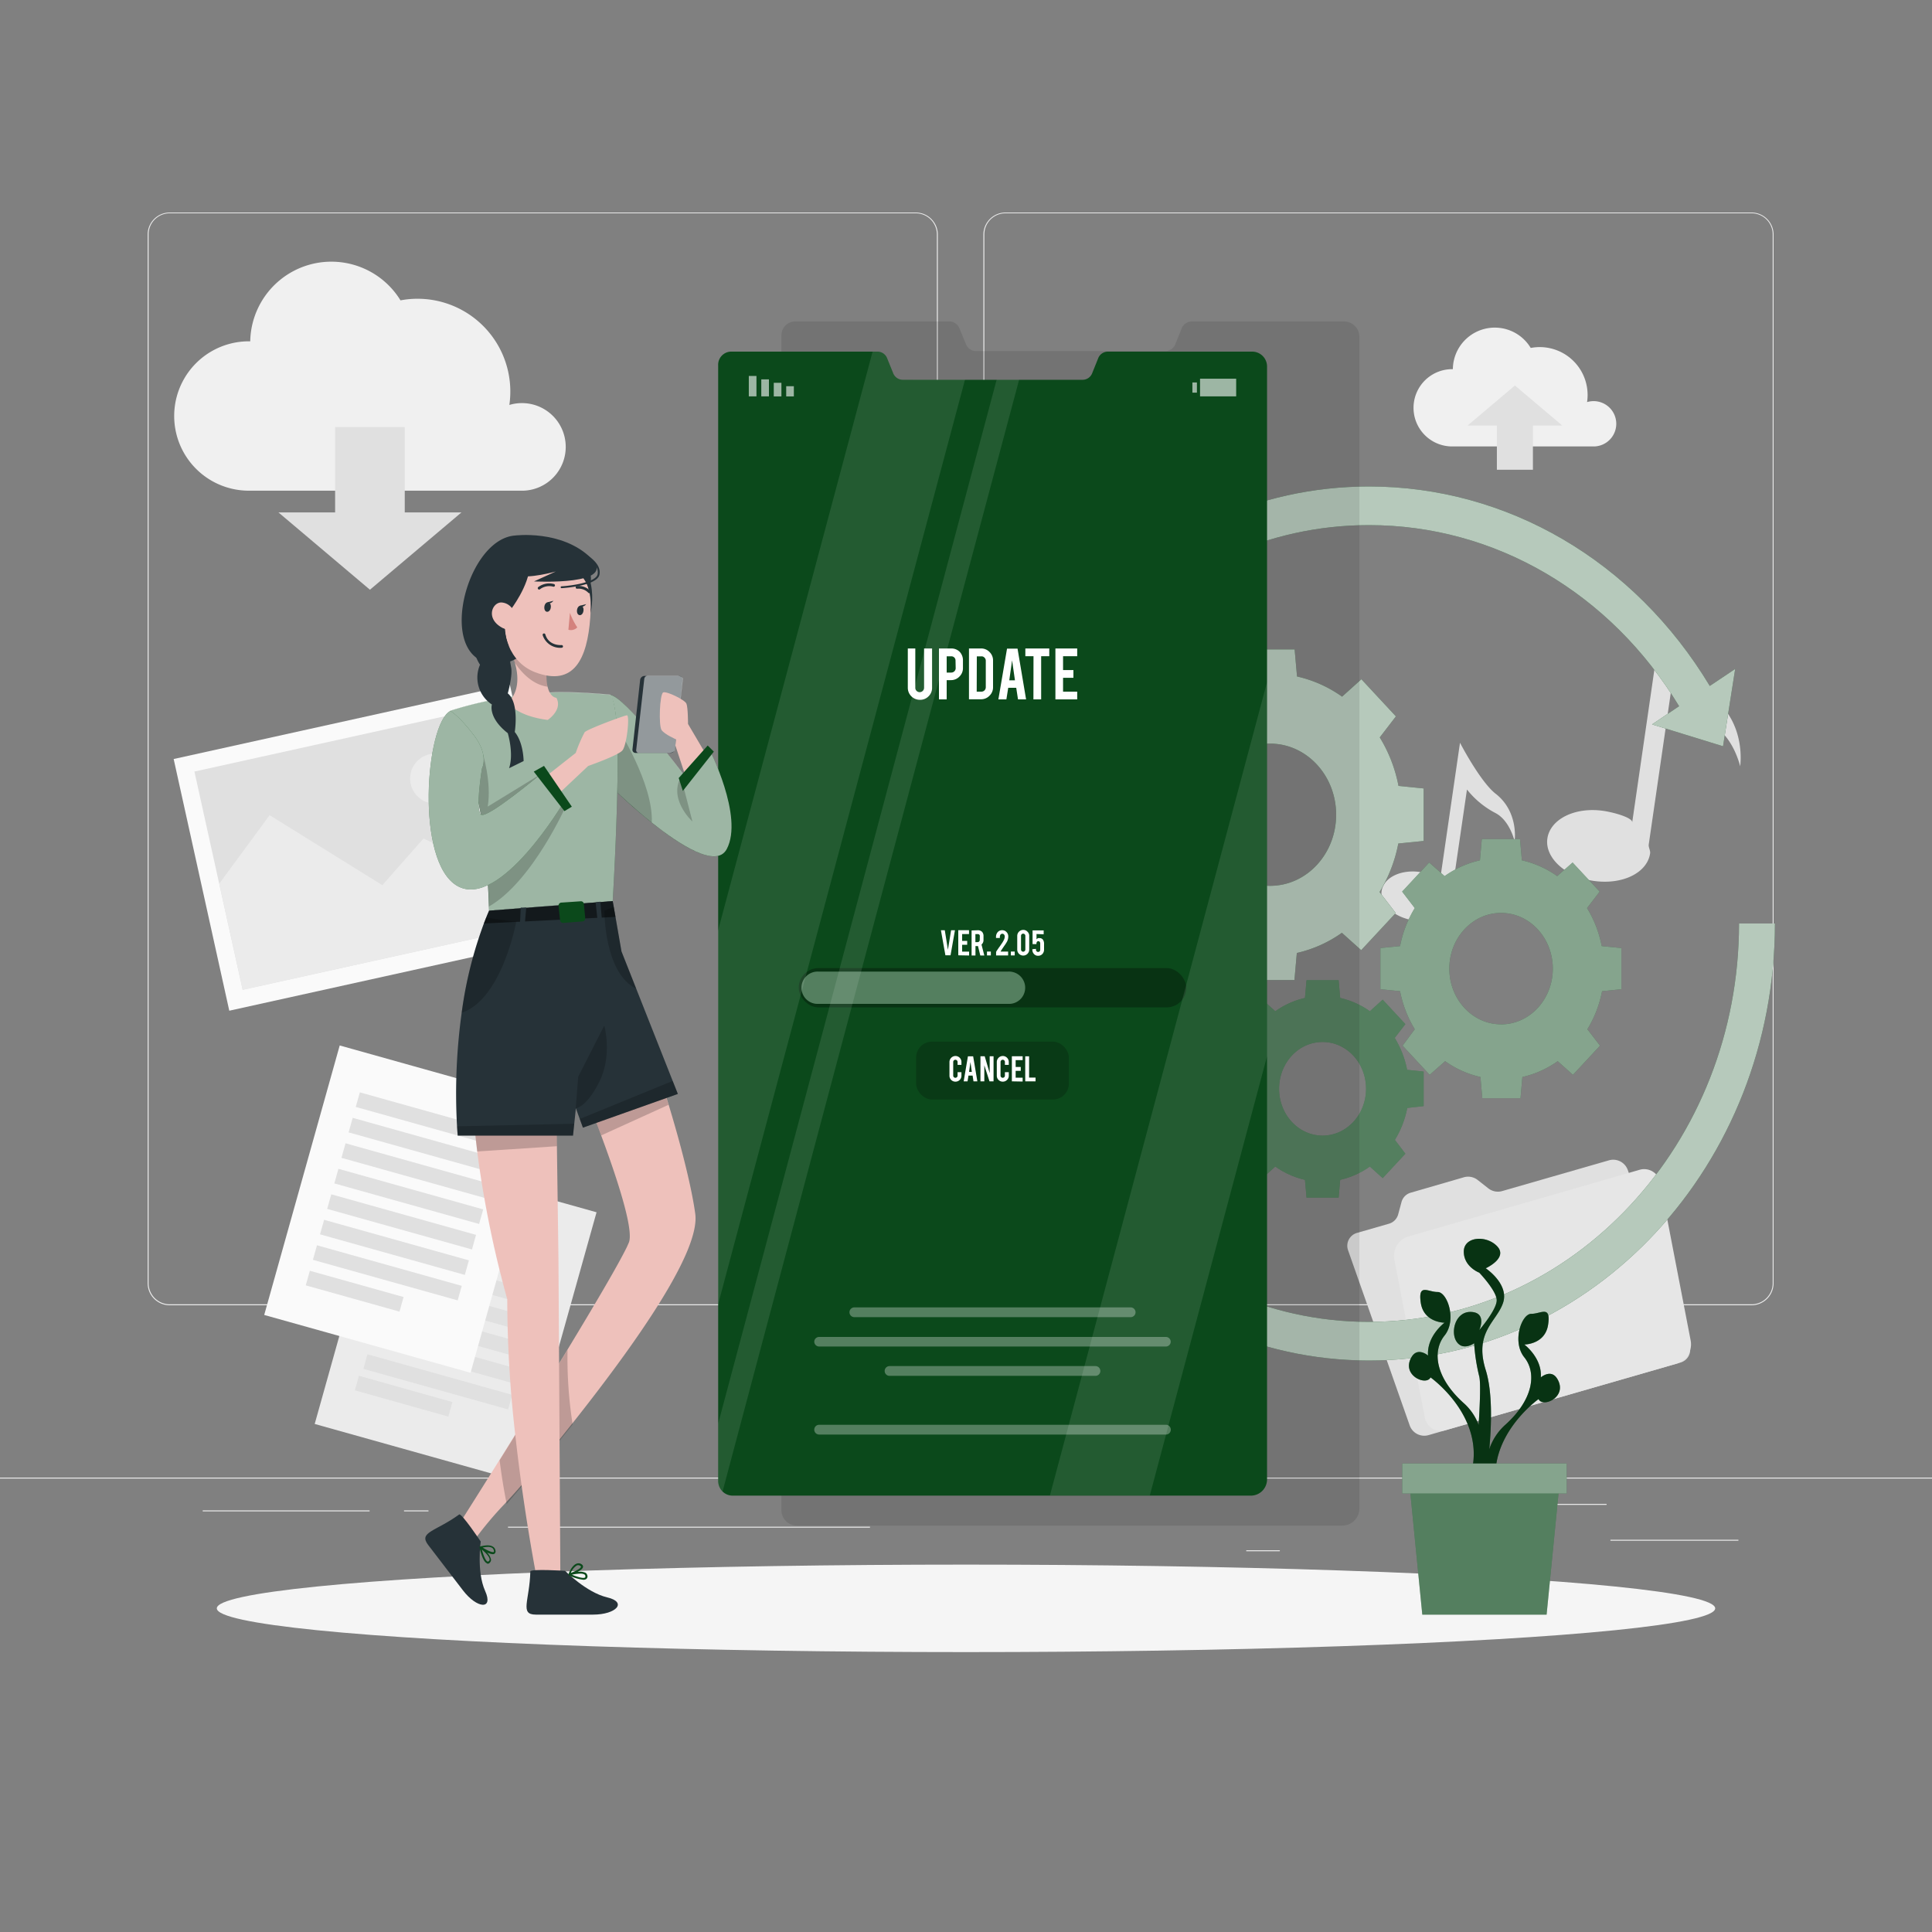 <svg xmlns="http://www.w3.org/2000/svg" viewBox="0 0 500 500"><rect x="0" y="0" width="500" height="500" fill="#808080" stroke="none"/><g id="freepik--background-complete--inject-38"><rect y="382.4" width="500" height="0.25" style="fill:#ebebeb"></rect><rect x="416.78" y="398.49" width="33.12" height="0.25" style="fill:#ebebeb"></rect><rect x="322.53" y="401.21" width="8.69" height="0.25" style="fill:#ebebeb"></rect><rect x="396.59" y="389.21" width="19.19" height="0.25" style="fill:#ebebeb"></rect><rect x="52.46" y="390.89" width="43.19" height="0.25" style="fill:#ebebeb"></rect><rect x="104.56" y="390.89" width="6.33" height="0.25" style="fill:#ebebeb"></rect><rect x="131.47" y="395.11" width="93.68" height="0.25" style="fill:#ebebeb"></rect><path d="M237,337.8H43.91a5.71,5.71,0,0,1-5.7-5.71V60.66A5.71,5.71,0,0,1,43.91,55H237a5.71,5.71,0,0,1,5.71,5.71V332.09A5.71,5.71,0,0,1,237,337.8ZM43.91,55.2a5.46,5.46,0,0,0-5.45,5.46V332.09a5.46,5.46,0,0,0,5.45,5.46H237a5.47,5.47,0,0,0,5.46-5.46V60.66A5.47,5.47,0,0,0,237,55.2Z" style="fill:#ebebeb"></path><path d="M453.31,337.8H260.21a5.72,5.72,0,0,1-5.71-5.71V60.66A5.72,5.72,0,0,1,260.21,55h193.1A5.71,5.71,0,0,1,459,60.66V332.09A5.71,5.71,0,0,1,453.31,337.8ZM260.21,55.2a5.47,5.47,0,0,0-5.46,5.46V332.09a5.47,5.47,0,0,0,5.46,5.46h193.1a5.47,5.47,0,0,0,5.46-5.46V60.66a5.47,5.47,0,0,0-5.46-5.46Z" style="fill:#ebebeb"></path><path d="M146.41,115.65a11.33,11.33,0,0,0-14.59-10.85,23.56,23.56,0,0,0,.25-3.48,24,24,0,0,0-28.42-23.59,21,21,0,0,0-38.89,10.6h-.35a19.33,19.33,0,1,0,0,38.66h71A11.33,11.33,0,0,0,146.41,115.65Z" style="fill:#f0f0f0"></path><polygon points="104.75 132.61 104.75 110.52 86.73 110.52 86.73 132.61 72.06 132.61 95.74 152.62 119.43 132.61 104.75 132.61" style="fill:#e0e0e0"></polygon><path d="M418.29,109.68a5.87,5.87,0,0,0-7.56-5.62,11.92,11.92,0,0,0,.14-1.8,12.39,12.39,0,0,0-14.72-12.21A10.85,10.85,0,0,0,376,95.54h-.18a10,10,0,1,0,0,20h36.74A5.87,5.87,0,0,0,418.29,109.68Z" style="fill:#f0f0f0"></path><polygon points="387.39 110.13 387.39 121.57 396.72 121.57 396.72 110.13 404.32 110.13 392.06 99.77 379.8 110.13 387.39 110.13" style="fill:#e0e0e0"></polygon><rect x="51.1" y="186.03" width="89.11" height="66.71" transform="translate(-45.09 25.81) rotate(-12.46)" style="fill:#fafafa"></rect><rect x="55.62" y="190.33" width="80.24" height="57.85" transform="translate(-45.06 25.83) rotate(-12.46)" style="fill:#e0e0e0;isolation:isolate"></rect><polygon points="139.46 231.15 141.16 238.84 62.81 256.15 56.74 228.69 69.78 210.97 98.95 229.08 109.6 217.01 139.46 231.15" style="fill:#ebebeb"></polygon><path d="M118.92,200.1a6.46,6.46,0,1,1-7.7-4.91A6.46,6.46,0,0,1,118.92,200.1Z" style="fill:#ebebeb"></path><path d="M118.92,200.1a6.46,6.46,0,1,1-7.7-4.91A6.46,6.46,0,0,1,118.92,200.1Z" style="fill:#ebebeb;opacity:0.3"></path><rect x="90.22" y="304.91" width="55.46" height="72.43" transform="translate(96.36 -19.17) rotate(15.65)" style="fill:#ebebeb"></rect><rect x="104.97" y="316.08" width="38.91" height="3.92" transform="translate(90.38 -21.77) rotate(15.65)" style="fill:#e0e0e0"></rect><rect x="103.12" y="322.68" width="38.91" height="3.91" transform="translate(92.09 -21.03) rotate(15.65)" style="fill:#e0e0e0"></rect><rect x="101.27" y="329.27" width="38.91" height="3.91" transform="translate(93.8 -20.29) rotate(15.65)" style="fill:#e0e0e0"></rect><rect x="99.43" y="335.87" width="38.91" height="3.92" transform="translate(95.51 -19.54) rotate(15.65)" style="fill:#e0e0e0"></rect><rect x="97.58" y="342.47" width="38.91" height="3.91" transform="translate(97.22 -18.8) rotate(15.65)" style="fill:#e0e0e0"></rect><rect x="95.73" y="349.07" width="38.91" height="3.91" transform="translate(98.93 -18.06) rotate(15.65)" style="fill:#e0e0e0"></rect><rect x="93.88" y="355.66" width="38.91" height="3.92" transform="translate(100.64 -17.31) rotate(15.65)" style="fill:#e0e0e0"></rect><rect x="92.29" y="360.41" width="25.19" height="3.92" transform="matrix(0.96, 0.27, -0.27, 0.96, 101.61, -14.86)" style="fill:#e0e0e0"></rect><rect x="77.15" y="276.7" width="55.46" height="72.43" transform="translate(88.27 -16.69) rotate(15.65)" style="fill:#fafafa"></rect><rect x="91.9" y="287.87" width="38.91" height="3.92" transform="translate(82.29 -19.29) rotate(15.65)" style="fill:#e0e0e0"></rect><rect x="90.05" y="294.47" width="38.91" height="3.91" transform="translate(84 -18.55) rotate(15.65)" style="fill:#e0e0e0"></rect><rect x="88.2" y="301.06" width="38.91" height="3.91" transform="translate(85.71 -17.81) rotate(15.65)" style="fill:#e0e0e0"></rect><rect x="86.36" y="307.66" width="38.91" height="3.92" transform="translate(87.42 -17.06) rotate(15.65)" style="fill:#e0e0e0"></rect><rect x="84.51" y="314.26" width="38.91" height="3.92" transform="translate(89.13 -16.32) rotate(15.65)" style="fill:#e0e0e0"></rect><rect x="82.66" y="320.86" width="38.91" height="3.91" transform="translate(90.84 -15.58) rotate(15.65)" style="fill:#e0e0e0"></rect><rect x="80.81" y="327.45" width="38.91" height="3.91" transform="translate(92.55 -14.83) rotate(15.65)" style="fill:#e0e0e0"></rect><rect x="79.22" y="332.2" width="25.19" height="3.92" transform="translate(93.52 -12.38) rotate(15.65)" style="fill:#e0e0e0"></rect><path d="M443.23,180.47c-5.72-4.45-13.35-19.08-13.34-19.14l-7.48,51.52c.17-1.17-4.4-2.54-7.45-3-7.39-1.07-13.77,2.15-14.5,7.15s4.77,10,12.16,11,13.7-2.15,14.43-7.16c.1-.75-.46-1.57-.36-2.27l5.77-39.7a33.06,33.06,0,0,0,10.63,8.79c5.48,2.82,7.26,10.65,7.26,10.65S452.07,187.34,443.23,180.47Z" style="fill:#e0e0e0"></path><path d="M387.05,205.4c-3.94-3.06-9.21-13.15-9.2-13.19l-5.16,35.53c.12-.81-3-1.76-5.13-2.06-5.1-.74-9.5,1.48-10,4.93s3.29,6.86,8.38,7.6,9.45-1.49,9.95-4.94c.08-.52-.31-1.09-.24-1.57l4-27.37a23,23,0,0,0,7.33,6.06c3.79,1.94,5,7.34,5,7.34S393.15,210.14,387.05,205.4Z" style="fill:#e0e0e0"></path><path d="M385.17,307.54l-2.75-2.16a4,4,0,0,0-3.51-.72l-13.79,4a3.44,3.44,0,0,0-2.41,2.42l-.86,3.19a3.46,3.46,0,0,1-2.4,2.43l-8.24,2.37a3.46,3.46,0,0,0-2.31,4.55l15.94,45.31a4,4,0,0,0,4.79,2.5l65.26-18.8a3.46,3.46,0,0,0,2.31-4.55l-15.94-45.31a4,4,0,0,0-4.79-2.5l-27.79,8A4,4,0,0,1,385.17,307.54Z" style="fill:#e0e0e0"></path><path d="M424.26,302.76,364.47,320a5.24,5.24,0,0,0-3.63,5.9l7.9,40.94a4.21,4.21,0,0,0,5.4,3.29l59.79-17.22a5.24,5.24,0,0,0,3.63-5.9l-7.9-40.93A4.21,4.21,0,0,0,424.26,302.76Z" style="fill:#e6e6e6"></path></g><g id="freepik--Shadow--inject-38"><ellipse id="freepik--path--inject-38" cx="250" cy="416.24" rx="193.89" ry="11.32" style="fill:#f5f5f5"></ellipse></g><g id="freepik--Gears--inject-38"><path d="M450.06,239c0,56.85-43,103.1-95.77,103.1S258.52,295.85,258.52,239s43-103.1,95.77-103.1c32.57,0,62.48,17.5,80.26,46.86l-7,4.71,18.37,5.66,3.14-20-6.57,4.39C423,145.17,390.09,125.9,354.29,125.9c-57.93,0-105.06,50.74-105.06,113.1s47.13,113.1,105.06,113.1S459.35,301.37,459.35,239Z" style="fill:#0B491B"></path><path d="M450.06,239c0,56.85-43,103.1-95.77,103.1S258.52,295.85,258.52,239s43-103.1,95.77-103.1c32.57,0,62.48,17.5,80.26,46.86l-7,4.71,18.37,5.66,3.14-20-6.57,4.39C423,145.17,390.09,125.9,354.29,125.9c-57.93,0-105.06,50.74-105.06,113.1s47.13,113.1,105.06,113.1S459.35,301.37,459.35,239Z" style="fill:#fff;opacity:0.7"></path><path d="M368.44,217.64V204.05l-6.51-.66a37.49,37.49,0,0,0-4.85-12.55l4.18-5.44-8.93-9.61-5,4.5a32.42,32.42,0,0,0-11.66-5.22l-.62-7H322.39l-.62,7a32.42,32.42,0,0,0-11.66,5.22l-5-4.5-8.93,9.61,4.17,5.44a37.92,37.92,0,0,0-4.85,12.55l-6.5.66v13.59l6.5.66a38,38,0,0,0,4.85,12.56l-4.17,5.43,8.93,9.61,5-4.49a32.59,32.59,0,0,0,11.66,5.22l.62,7H335l.62-7a32.59,32.59,0,0,0,11.66-5.22l5,4.49,8.93-9.61-4.18-5.43a37.55,37.55,0,0,0,4.85-12.56ZM328.7,229.25c-9.44,0-17.09-8.24-17.09-18.4s7.65-18.4,17.09-18.4,17.09,8.23,17.09,18.4S338.14,229.25,328.7,229.25Z" style="fill:#0B491B"></path><path d="M419.61,256V245.36l-5.09-.51a29.61,29.61,0,0,0-3.8-9.84l3.27-4.26-7-7.53L403,226.74a25.51,25.51,0,0,0-9.14-4.09l-.48-5.48h-9.89l-.48,5.48a25.51,25.51,0,0,0-9.14,4.09l-4-3.52-7,7.53,3.27,4.26a29.61,29.61,0,0,0-3.8,9.84l-5.09.51V256l5.09.52a29.69,29.69,0,0,0,3.8,9.84L363,270.62l7,7.54,4-3.53a25.34,25.34,0,0,0,9.14,4.09l.48,5.49h9.89l.48-5.49a25.34,25.34,0,0,0,9.14-4.09l3.95,3.53,7-7.54-3.27-4.25a29.69,29.69,0,0,0,3.8-9.84Zm-31.14,9.1c-7.39,0-13.39-6.46-13.39-14.42s6-14.42,13.39-14.42,13.4,6.45,13.4,14.42S395.87,265.11,388.47,265.11Z" style="fill:#0B491B"></path><path d="M368.44,286.26v-8.95l-4.28-.44a25.07,25.07,0,0,0-3.2-8.26l2.75-3.57-5.87-6.33-3.32,3a21.25,21.25,0,0,0-7.68-3.44l-.4-4.6h-8.31l-.41,4.6a21.28,21.28,0,0,0-7.67,3.44l-3.32-3L320.85,265l2.75,3.57a25.05,25.05,0,0,0-3.19,8.26l-4.28.44v8.95l4.28.43A24.67,24.67,0,0,0,323.6,295l-2.75,3.58,5.88,6.32,3.32-3a21.28,21.28,0,0,0,7.67,3.44l.41,4.61h8.31l.4-4.61a21.25,21.25,0,0,0,7.68-3.44l3.32,3,5.87-6.32L361,295a24.9,24.9,0,0,0,3.2-8.26Zm-26.16,7.63c-6.21,0-11.25-5.42-11.25-12.11s5-12.11,11.25-12.11,11.25,5.42,11.25,12.11S348.5,293.89,342.28,293.89Z" style="fill:#0B491B"></path><path d="M368.44,217.64V204.05l-6.51-.66a37.49,37.49,0,0,0-4.85-12.55l4.18-5.44-8.93-9.61-5,4.5a32.42,32.42,0,0,0-11.66-5.22l-.62-7H322.39l-.62,7a32.42,32.42,0,0,0-11.66,5.22l-5-4.5-8.93,9.61,4.17,5.44a37.92,37.92,0,0,0-4.85,12.55l-6.5.66v13.59l6.5.66a38,38,0,0,0,4.85,12.56l-4.17,5.43,8.93,9.61,5-4.49a32.59,32.59,0,0,0,11.66,5.22l.62,7H335l.62-7a32.59,32.59,0,0,0,11.66-5.22l5,4.49,8.93-9.61-4.18-5.43a37.55,37.55,0,0,0,4.85-12.56ZM328.7,229.25c-9.44,0-17.09-8.24-17.09-18.4s7.65-18.4,17.09-18.4,17.09,8.23,17.09,18.4S338.14,229.25,328.7,229.25Z" style="fill:#fff;opacity:0.7"></path><path d="M419.61,256V245.36l-5.09-.51a29.61,29.61,0,0,0-3.8-9.84l3.27-4.26-7-7.53L403,226.74a25.51,25.51,0,0,0-9.14-4.09l-.48-5.48h-9.89l-.48,5.48a25.51,25.51,0,0,0-9.14,4.09l-4-3.52-7,7.53,3.27,4.26a29.61,29.61,0,0,0-3.8,9.84l-5.09.51V256l5.09.52a29.69,29.69,0,0,0,3.8,9.84L363,270.62l7,7.54,4-3.53a25.34,25.34,0,0,0,9.14,4.09l.48,5.49h9.89l.48-5.49a25.34,25.34,0,0,0,9.14-4.09l3.95,3.53,7-7.54-3.27-4.25a29.69,29.69,0,0,0,3.8-9.84Zm-31.14,9.1c-7.39,0-13.39-6.46-13.39-14.42s6-14.42,13.39-14.42,13.4,6.45,13.4,14.42S395.87,265.11,388.47,265.11Z" style="fill:#fff;opacity:0.5"></path><path d="M368.44,286.26v-8.95l-4.28-.44a25.07,25.07,0,0,0-3.2-8.26l2.75-3.57-5.87-6.33-3.32,3a21.25,21.25,0,0,0-7.68-3.44l-.4-4.6h-8.31l-.41,4.6a21.28,21.28,0,0,0-7.67,3.44l-3.32-3L320.85,265l2.75,3.57a25.05,25.05,0,0,0-3.19,8.26l-4.28.44v8.95l4.28.43A24.67,24.67,0,0,0,323.6,295l-2.75,3.58,5.88,6.32,3.32-3a21.28,21.28,0,0,0,7.67,3.44l.41,4.61h8.31l.4-4.61a21.25,21.25,0,0,0,7.68-3.44l3.32,3,5.87-6.32L361,295a24.9,24.9,0,0,0,3.2-8.26Zm-26.16,7.63c-6.21,0-11.25-5.42-11.25-12.11s5-12.11,11.25-12.11,11.25,5.42,11.25,12.11S348.5,293.89,342.28,293.89Z" style="fill:#fff;opacity:0.3"></path></g><g id="freepik--Screen--inject-38"><path d="M351.81,87.27V390.39a4.43,4.43,0,0,1-4.5,4.43H206.25a4,4,0,0,1-2.82-1.14,4,4,0,0,1-1.2-2.93V86.91a3.58,3.58,0,0,1,3.44-3.72h40.06a2.83,2.83,0,0,1,2.58,1.8L250,89.08a2.82,2.82,0,0,0,2.58,1.78h49a2.8,2.8,0,0,0,2.58-1.75L305.81,85a2.85,2.85,0,0,1,2.58-1.81h39.49A4,4,0,0,1,351.81,87.27Z" style="opacity:0.1;isolation:isolate"></path><path d="M327.91,94.86v288a4.2,4.2,0,0,1-4.27,4.21h-134A3.74,3.74,0,0,1,187,386a3.86,3.86,0,0,1-1.14-2.79V94.52A3.4,3.4,0,0,1,189.08,91h38.06a2.68,2.68,0,0,1,2.45,1.72l1.57,3.88a2.68,2.68,0,0,0,2.45,1.69h46.58a2.66,2.66,0,0,0,2.45-1.67l1.57-3.9A2.69,2.69,0,0,1,286.66,91h37.51A3.85,3.85,0,0,1,327.91,94.86Z" style="fill:#0B491B"></path><rect x="203.48" y="99.94" width="1.98" height="2.64" transform="translate(408.93 202.53) rotate(180)" style="fill:#fff;opacity:0.6;isolation:isolate"></rect><rect x="200.25" y="99.06" width="1.98" height="3.52" transform="translate(402.48 201.65) rotate(180)" style="fill:#fff;opacity:0.6;isolation:isolate"></rect><rect x="197.02" y="98.18" width="1.98" height="4.4" transform="translate(396.02 200.76) rotate(180)" style="fill:#fff;opacity:0.6;isolation:isolate"></rect><rect x="193.8" y="97.3" width="1.98" height="5.28" transform="translate(389.57 199.88) rotate(180)" style="fill:#fff;opacity:0.6;isolation:isolate"></rect><rect x="308.59" y="98.98" width="1.17" height="2.64" style="fill:#fff;opacity:0.6;isolation:isolate"></rect><rect x="310.57" y="98.02" width="9.35" height="4.57" transform="translate(630.49 200.6) rotate(180)" style="fill:#fff;opacity:0.6;isolation:isolate"></rect><rect x="206.71" y="250.54" width="100.3" height="10.17" rx="5.09" transform="translate(513.72 511.25) rotate(-180)" style="opacity:0.3;isolation:isolate"></rect><path d="M260.93,251.45a4.18,4.18,0,1,1,0,8.35H211.8a4.18,4.18,0,1,1,0-8.35Z" style="fill:#0B491B"></path><path d="M260.93,251.45a4.18,4.18,0,1,1,0,8.35H211.8a4.18,4.18,0,1,1,0-8.35Z" style="fill:#fff;opacity:0.3;isolation:isolate"></path><path d="M244.67,247.23l-1.16-6.48h1l.81,5.05.82-5.05h1L246,247.23Z" style="fill:#fff"></path><path d="M248,247.23v-6.49h2.78v1H249v1.77h1.31v1H249v1.77h1.8v1Z" style="fill:#fff"></path><path d="M253,240.75a1.5,1.5,0,0,1,1.2.45,1.65,1.65,0,0,1,.33,1.09v1a1.5,1.5,0,0,1-.52,1.16l.73,2.83H253.7l-.6-2.44h-.65v2.44h-1v-6.48Zm.58,1.56a.49.49,0,0,0-.56-.56h-.59v2.07H253a.54.54,0,0,0,.4-.16.55.55,0,0,0,.16-.4Z" style="fill:#fff"></path><path d="M255.43,246.26h1v1h-1Z" style="fill:#fff"></path><path d="M257.77,242.57a1.87,1.87,0,0,1,.49-1.4,1.53,1.53,0,0,1,1.13-.43,1.46,1.46,0,0,1,1.1.48,1.58,1.58,0,0,1,.45,1.12,3,3,0,0,1-.29,1.28,9.7,9.7,0,0,1-.75,1.17l-.48.71-.18.27-.26.41s0,.08,0,.09h1.92v1h-3.11v-.9A2,2,0,0,1,258,246c.06-.1.14-.21.22-.33l.25-.37c.15-.2.39-.52.7-1a6.34,6.34,0,0,0,.68-1.15,2,2,0,0,0,.18-.78.8.8,0,0,0-.17-.5.58.58,0,0,0-.46-.22.6.6,0,0,0-.58.47,1.08,1.08,0,0,0-.06.38v.25h-1Z" style="fill:#fff"></path><path d="M261.61,246.26h1v1h-1Z" style="fill:#fff"></path><path d="M266.36,245.75a1.55,1.55,0,0,1-3.1,0v-3.54a1.55,1.55,0,0,1,1.56-1.55,1.45,1.45,0,0,1,1.09.46,1.48,1.48,0,0,1,.45,1.09Zm-1-3.56a.56.56,0,0,0-.17-.4.53.53,0,0,0-.39-.16.54.54,0,0,0-.4.16.55.55,0,0,0-.16.4v3.55a.53.53,0,0,0,.16.39.51.51,0,0,0,.4.17.5.5,0,0,0,.39-.17.54.54,0,0,0,.17-.39Z" style="fill:#fff"></path><path d="M268.25,241.72v1.39a1,1,0,0,1,.41-.32.88.88,0,0,1,.33,0,1,1,0,0,1,.95.45,1.87,1.87,0,0,1,.26,1.09v1.4a1.62,1.62,0,0,1-.45,1.18,1.46,1.46,0,0,1-1.1.44,1.36,1.36,0,0,1-1.06-.46,1.53,1.53,0,0,1-.41-1.09v-.15l.93-.08,0,.23a.56.56,0,0,0,.32.51.35.35,0,0,0,.18.05q.6,0,.6-.63v-1.59a.59.59,0,0,0-.21-.47.41.41,0,0,0-.28-.09.42.42,0,0,0-.38.2.76.76,0,0,0-.11.38v.17h-1v-3.54h2.87v1Z" style="fill:#fff"></path><path d="M238.07,181.11a3.11,3.11,0,0,1-3.13-3.12V167.83h1.94V178a1.09,1.09,0,0,0,.33.8,1.12,1.12,0,0,0,.81.33,1.13,1.13,0,0,0,1.13-1.13V167.83h2.07V178a3,3,0,0,1-.93,2.22A3,3,0,0,1,238.07,181.11Z" style="fill:#fff"></path><path d="M246.1,167.83a3,3,0,0,1,2.31.91,3.17,3.17,0,0,1,.8,2.22v1.91a3,3,0,0,1-.91,2.22,3,3,0,0,1-2.2.93H245V181h-2V167.83Zm1.19,3.16a1.08,1.08,0,0,0-1.13-1.14H245v4.21h1.2a1.14,1.14,0,0,0,1.13-1.15Z" style="fill:#fff"></path><path d="M257,177.82a3,3,0,0,1-.91,2.22,3,3,0,0,1-2.2.93h-3.12V167.82h3.12a3,3,0,0,1,2.2.92A3,3,0,0,1,257,171ZM252.77,179H254a1.1,1.1,0,0,0,.8-.34,1.17,1.17,0,0,0,.32-.81V171a1.09,1.09,0,0,0-.33-.8,1,1,0,0,0-.79-.34h-1.2Z" style="fill:#fff"></path><path d="M260.93,178l-.48,3h-2.07l2.24-13.14h2.72L265.55,181h-2.09l-.46-3Zm1-7.11-.73,5.18h1.47Z" style="fill:#fff"></path><path d="M267.47,169.82h-2.11v-2h6.19v2h-2.1V181h-2Z" style="fill:#fff"></path><path d="M273.14,181V167.82h5.64v2h-3.66v3.59h2.68v2h-2.68V179h3.66v2Z" style="fill:#fff"></path><rect x="237.09" y="269.57" width="39.53" height="14.99" rx="4.13" style="opacity:0.2;isolation:isolate"></rect><path d="M247.27,279.93a1.52,1.52,0,0,1-1.1-.45,1.5,1.5,0,0,1-.45-1.09v-3.54a1.57,1.57,0,0,1,1.55-1.56,1.55,1.55,0,0,1,1.55,1.56v.74h-1v-.76a.58.58,0,0,0-.57-.57.54.54,0,0,0-.39.17.54.54,0,0,0-.17.4v3.55a.54.54,0,0,0,.17.39.53.53,0,0,0,.39.16.56.56,0,0,0,.57-.55v-.9h1v.91a1.48,1.48,0,0,1-.45,1.09A1.52,1.52,0,0,1,247.27,279.93Z" style="fill:#fff"></path><path d="M250.64,278.36l-.24,1.49h-1l1.1-6.48h1.35l1.09,6.48h-1l-.23-1.49Zm.51-3.51-.36,2.56h.72Z" style="fill:#fff"></path><path d="M254.84,273.36l1.29,4.36v-4.36h1v6.49h-1.05l-1.34-4.16v4.16h-1v-6.49Z" style="fill:#fff"></path><path d="M259.52,279.93a1.52,1.52,0,0,1-1.1-.45,1.5,1.5,0,0,1-.45-1.09v-3.54a1.57,1.57,0,0,1,1.55-1.56,1.55,1.55,0,0,1,1.55,1.56v.74h-1v-.76a.58.58,0,0,0-.57-.57.54.54,0,0,0-.39.17.54.54,0,0,0-.17.4v3.55a.54.54,0,0,0,.17.39.53.53,0,0,0,.39.16.56.56,0,0,0,.57-.55v-.9h1v.91a1.48,1.48,0,0,1-.45,1.09A1.52,1.52,0,0,1,259.52,279.93Z" style="fill:#fff"></path><path d="M261.87,279.85v-6.49h2.79v1h-1.81v1.77h1.32v1h-1.32v1.77h1.81v1Z" style="fill:#fff"></path><path d="M268,279.85h-2.67v-6.48h1v5.51H268Z" style="fill:#fff"></path><g style="opacity:0.3;isolation:isolate"><path d="M292.61,340.88h-71.5a1.27,1.27,0,0,1-1.27-1.27h0a1.27,1.27,0,0,1,1.27-1.26h71.5a1.27,1.27,0,0,1,1.27,1.26h0A1.27,1.27,0,0,1,292.61,340.88Z" style="fill:#fff"></path><path d="M301.72,348.48H212a1.27,1.27,0,0,1-1.27-1.27h0A1.26,1.26,0,0,1,212,346h89.72a1.25,1.25,0,0,1,1.26,1.26h0A1.26,1.26,0,0,1,301.72,348.48Z" style="fill:#fff"></path><path d="M283.5,356.07H230.22a1.26,1.26,0,0,1-1.27-1.26h0a1.27,1.27,0,0,1,1.27-1.27H283.5a1.27,1.27,0,0,1,1.27,1.27h0A1.26,1.26,0,0,1,283.5,356.07Z" style="fill:#fff"></path><path d="M301.72,371.26H212a1.26,1.26,0,0,1-1.27-1.26h0a1.27,1.27,0,0,1,1.27-1.27h89.72A1.26,1.26,0,0,1,303,370h0A1.25,1.25,0,0,1,301.72,371.26Z" style="fill:#fff"></path></g><g style="opacity:0.1;isolation:isolate"><path d="M249.74,98.27,208.83,251.5h0l-.46,1.72h0l-.73,2.76h0l-.47,1.72-21.36,80V240.91L225.83,91h1.31a2.68,2.68,0,0,1,2.45,1.72l1.57,3.88a2.68,2.68,0,0,0,2.45,1.69Z" style="fill:#fff"></path><polygon points="327.91 176.53 327.91 273.36 302.39 368.93 301.78 371.25 297.57 387.02 271.72 387.02 275.93 371.26 276.6 368.73 279.98 356.07 280.65 353.54 282.01 348.47 282.68 345.94 284.03 340.88 284.71 338.35 305.98 258.69 305.98 258.68 306.96 255 306.96 254.99 327.91 176.53" style="fill:#fff"></polygon><path d="M263.75,98.27,223.09,250.54l-.24.91-2.23,8.35-.24.91L187,386a3.86,3.86,0,0,1-1.14-2.79V368.43l28.76-107.72.24-.91,2.23-8.35.24-.91L257.93,98.27Z" style="fill:#fff"></path></g></g><g id="freepik--Plant--inject-38"><path d="M403,356.81c-1.6-2.63-4.24-.34-4.24-.34.38-5.05-4.27-8.51-4.27-8.51s5.4,0,6.16-5.15-1.89-2.76-4.36-2.79-5.06,7.19-1.8,11.25,2.39,11-5.14,17.67a14.69,14.69,0,0,0-3.93,6.14c.57-6.13.89-14.76-.92-20.53-3.06-9.79,2.78-12.42,4.47-17.32s-4.47-9-4.47-9,5.79-2.63,3-5.65-8.67-2.6-8.67,1.34,4,5.44,4,5.44,4.52,4.71,4.52,7.16-4.52,7.72-4.52,7.72,2.07-4.51-2.07-4.71-5.46,5.27-3.77,7.72,4.52.38,4.52.38a48.08,48.08,0,0,0,1.29,8.47c.43,1.41.23,6.93-.13,12.68A14.15,14.15,0,0,0,379,363.3c-7.54-6.68-8.41-13.61-5.15-17.67s.68-11.29-1.8-11.26-5.11-2.36-4.35,2.79,6.15,5.15,6.15,5.15-4.65,3.46-4.27,8.51c0,0-2.64-2.29-4.24.34-2.85,4.71,3.77,7.63,4.88,5.31,0,0,14.05,9.95,10.66,24.26l.79,1.16c-.11,1.15-.17,1.85-.17,1.85l1.1-.47,1.25,1.84a41.58,41.58,0,0,0,.32,6.22l3.36-5c-3.39-14.31,10.65-24.25,10.65-24.25C399.24,364.44,405.87,361.52,403,356.81Z" style="fill:#0B491B"></path><path d="M403,356.81c-1.6-2.63-4.24-.34-4.24-.34.38-5.05-4.27-8.51-4.27-8.51s5.4,0,6.16-5.15-1.89-2.76-4.36-2.79-5.06,7.19-1.8,11.25,2.39,11-5.14,17.67a14.69,14.69,0,0,0-3.93,6.14c.57-6.13.89-14.76-.92-20.53-3.06-9.79,2.78-12.42,4.47-17.32s-4.47-9-4.47-9,5.79-2.63,3-5.65-8.67-2.6-8.67,1.34,4,5.44,4,5.44,4.52,4.71,4.52,7.16-4.52,7.72-4.52,7.72,2.07-4.51-2.07-4.71-5.46,5.27-3.77,7.72,4.52.38,4.52.38a48.08,48.08,0,0,0,1.29,8.47c.43,1.41.23,6.93-.13,12.68A14.15,14.15,0,0,0,379,363.3c-7.54-6.68-8.41-13.61-5.15-17.67s.68-11.29-1.8-11.26-5.11-2.36-4.35,2.79,6.15,5.15,6.15,5.15-4.65,3.46-4.27,8.51c0,0-2.64-2.29-4.24.34-2.85,4.71,3.77,7.63,4.88,5.31,0,0,14.05,9.95,10.66,24.26l.79,1.16c-.11,1.15-.17,1.85-.17,1.85l1.1-.47,1.25,1.84a41.58,41.58,0,0,0,.32,6.22l3.36-5c-3.39-14.31,10.65-24.25,10.65-24.25C399.24,364.44,405.87,361.52,403,356.81Z" style="fill:#0B491B;opacity:0.2;isolation:isolate"></path><g style="opacity:0.3;isolation:isolate"><path d="M403,356.81c-1.6-2.63-4.24-.34-4.24-.34.38-5.05-4.27-8.51-4.27-8.51s5.4,0,6.16-5.15-1.89-2.76-4.36-2.79-5.06,7.19-1.8,11.25,2.39,11-5.14,17.67a14.69,14.69,0,0,0-3.93,6.14c.57-6.13.89-14.76-.92-20.53-3.06-9.79,2.78-12.42,4.47-17.32s-4.47-9-4.47-9,5.79-2.63,3-5.65-8.67-2.6-8.67,1.34,4,5.44,4,5.44,4.52,4.71,4.52,7.16-4.52,7.72-4.52,7.72,2.07-4.51-2.07-4.71-5.46,5.27-3.77,7.72,4.52.38,4.52.38a48.08,48.08,0,0,0,1.29,8.47c.43,1.41.23,6.93-.13,12.68A14.15,14.15,0,0,0,379,363.3c-7.54-6.68-8.41-13.61-5.15-17.67s.68-11.29-1.8-11.26-5.11-2.36-4.35,2.79,6.15,5.15,6.15,5.15-4.65,3.46-4.27,8.51c0,0-2.64-2.29-4.24.34-2.85,4.71,3.77,7.63,4.88,5.31,0,0,14.05,9.95,10.66,24.26l.79,1.16c-.11,1.15-.17,1.85-.17,1.85l1.1-.47,1.25,1.84a41.58,41.58,0,0,0,.32,6.22l3.36-5c-3.39-14.31,10.65-24.25,10.65-24.25C399.24,364.44,405.87,361.52,403,356.81Z"></path><path d="M403,356.81c-1.6-2.63-4.24-.34-4.24-.34.38-5.05-4.27-8.51-4.27-8.51s5.4,0,6.16-5.15-1.89-2.76-4.36-2.79-5.06,7.19-1.8,11.25,2.39,11-5.14,17.67a14.69,14.69,0,0,0-3.93,6.14c.57-6.13.89-14.76-.92-20.53-3.06-9.79,2.78-12.42,4.47-17.32s-4.47-9-4.47-9,5.79-2.63,3-5.65-8.67-2.6-8.67,1.34,4,5.44,4,5.44,4.52,4.71,4.52,7.16-4.52,7.72-4.52,7.72,2.07-4.51-2.07-4.71-5.46,5.27-3.77,7.72,4.52.38,4.52.38a48.08,48.08,0,0,0,1.29,8.47c.43,1.41.23,6.93-.13,12.68A14.15,14.15,0,0,0,379,363.3c-7.54-6.68-8.41-13.61-5.15-17.67s.68-11.29-1.8-11.26-5.11-2.36-4.35,2.79,6.15,5.15,6.15,5.15-4.65,3.46-4.27,8.51c0,0-2.64-2.29-4.24.34-2.85,4.71,3.77,7.63,4.88,5.31,0,0,14.05,9.95,10.66,24.26l.79,1.16c-.11,1.15-.17,1.85-.17,1.85l1.1-.47,1.25,1.84a41.58,41.58,0,0,0,.32,6.22l3.36-5c-3.39-14.31,10.65-24.25,10.65-24.25C399.24,364.44,405.87,361.52,403,356.81Z" style="opacity:0.2;isolation:isolate"></path></g><polygon points="400.26 417.86 368.09 417.86 364.62 382.63 403.73 382.63 400.26 417.86" style="fill:#0B491B"></polygon><polygon points="400.26 417.86 368.09 417.86 364.62 382.63 403.73 382.63 400.26 417.86" style="fill:#fff;opacity:0.3;isolation:isolate"></polygon><rect x="362.9" y="378.75" width="42.55" height="7.77" style="fill:#0B491B"></rect><rect x="362.9" y="378.75" width="42.55" height="7.77" style="fill:#fff;opacity:0.5;isolation:isolate"></rect></g><g id="freepik--Character--inject-38"><path d="M157.89,179.84c3.79.18,19.68,21.52,19.68,21.52l5.9-7.68s9.1,17.68,4.6,26.09-28.22-14.58-28.22-14.58Z" style="fill:#0B491B"></path><path d="M157.89,179.85l1.56,17,.4,8.32s3.9,3.78,8.83,7.71c7.24,5.78,16.71,11.88,19.39,6.88,4.5-8.41-4.6-26.09-4.6-26.09l-5.9,7.67,0-.06C176.63,200,161.56,180,157.89,179.85Z" style="fill:#fff;opacity:0.6;isolation:isolate"></path><path d="M159.45,196.87l.4,8.32s3.9,3.78,8.83,7.71c.47-10-8.83-24.54-8.83-24.54Z" style="opacity:0.2;isolation:isolate"></path><path d="M177.57,201.36l-.85,1.62,2.48,9.63s-6.83-6.21-2.48-12.3Z" style="opacity:0.2;isolation:isolate"></path><path d="M158.57,233.2l-32,2.47s-.43-19.11-3-29.06c-.83-3.22-1.87-6.84-3.19-11-.56-1.78-1.17-3.66-1.84-5.67s-1.28-3.86-2-6a95.86,95.86,0,0,1,13.38-3.23,103.35,103.35,0,0,1,14.48-1.53c6.27-.05,13.48.66,13.48.66s1,.25,1.67,6.89C160.15,193,159.87,210.49,158.57,233.2Z" style="fill:#0B491B"></path><path d="M158.57,233.2l-32,2.47s0-.39,0-1.1c-.14-4.19-.77-19.44-3-28-.59-2.3-1.29-4.81-2.13-7.58-.33-1.11-.68-2.26-1.06-3.46-.56-1.78-1.17-3.66-1.84-5.67s-1.28-3.86-2-6a95.86,95.86,0,0,1,13.38-3.23,103.35,103.35,0,0,1,14.48-1.53c6.27-.05,13.48.66,13.48.66s1,.25,1.67,6.89C160.15,193,159.87,210.49,158.57,233.2Z" style="fill:#fff;opacity:0.6;isolation:isolate"></path><path d="M118.4,395.1l4.83,2.84a92.41,92.41,0,0,1,7.34-8.7h0c1.4-1.48,2.87-3.12,4.4-4.88,3.06-3.51,6.37-7.52,9.84-11.83l3.11-3.89C160,353.42,173.08,335.54,178,323.45c1.52-3.76,2.26-6.95,1.93-9.34-1-7.22-3.8-18.09-7-28.59-4.88-16-10.37-31.26-10.37-31.26L149,277.11s4.14,9.87,7.91,20.38c3.71,10.32,7.06,21.27,5.82,24.12-.12.28-.27.61-.44,1-2.24,4.64-8.44,15.15-15.48,26.76l-2.15,3.53c-3.78,6.2-7.71,12.57-11.35,18.42-1.42,2.3-2.8,4.52-4.11,6.62C123,387.87,118.4,395.1,118.4,395.1Z" style="fill:#eec1bb"></path><path d="M148.2,368.63c-6.38,8-12.51,15.3-17.07,20.6-.65-3.26-1.31-7.12-1.83-11.33,5.27-8.46,11.72-18.9,17.58-28.57A110.64,110.64,0,0,0,148.2,368.63Z" style="opacity:0.2;isolation:isolate"></path><path d="M124.12,302.51c1.67,11.39,4,21.71,5.6,27.86.93,3.69,1.56,5.87,1.56,5.87a308.47,308.47,0,0,0,2.06,35c.51,4.58,1.06,9,1.63,13.07,2.1,15.14,4.31,26,4.31,26l5.75-.75-.22-37.09-.12-19.66-.16-26.75-.06-4.66-.28-20.34-.41-30-20-9C121.1,273.51,122.1,288.79,124.12,302.51Z" style="fill:#eec1bb"></path><path d="M173,285.93l-17.4,7.91c-3.35-9-6.58-16.73-6.58-16.73l13.49-22.85s5.49,15.21,10.37,31.26Z" style="opacity:0.2;isolation:isolate"></path><path d="M144.13,296.64,123.51,298c-1.58-12.47-2.12-25.7.27-35.86l20,9Z" style="opacity:0.2;isolation:isolate"></path><path d="M118.84,391.94c.59-.43,5.57,7,5.57,7s-1.11,7.78,1.14,12.79-2.12,4.59-5.75-.16l-9-11.75C108.25,396.47,112.74,396.38,118.84,391.94Z" style="fill:#263238"></path><path d="M126.1,404.6c-1.13-.26-1.86-3.49-2-4.13a.14.14,0,0,1,0-.09h0a.13.13,0,0,1,0-.07h0l0-.06h0a.12.12,0,0,1,.08,0c.1,0,2.21-.7,3.34,0a1.36,1.36,0,0,1,.68.93.82.82,0,0,1-.24.93c-.39.26-1.15,0-1.9-.3a3.69,3.69,0,0,1,1,1.73.94.94,0,0,1-.19.74.92.92,0,0,1-.73.43Zm.11-.46s.18.05.41-.24a.5.5,0,0,0,.09-.39c-.09-.74-1.21-1.82-2-2.48C125.07,402.42,125.68,404,126.21,404.14Zm-1.3-3.63c1.2.75,2.53,1.35,2.87,1.12.1-.07.07-.3,0-.44a.92.92,0,0,0-.45-.63,2.18,2.18,0,0,0-1.08-.22A6.66,6.66,0,0,0,124.91,400.51Z" style="fill:#0B491B"></path><path d="M137.25,406.69c0-.73,9-.16,9-.16s5.51,5.6,10.86,6.86,2.36,4.47-3.62,4.47H138.66C134.41,417.86,137.07,414.24,137.25,406.69Z" style="fill:#263238"></path><path d="M147.21,407.68a.18.18,0,0,1-.07-.05h0a.16.16,0,0,1,0-.07h0a.19.19,0,0,1,0-.07h0a.31.31,0,0,1,0-.1c0-.11.79-2.18,2-2.68a1.38,1.38,0,0,1,1.16,0c.41.2.6.45.59.75,0,.47-.67.95-1.4,1.34a3.64,3.64,0,0,1,2,.21,1,1,0,0,1,.48.61.85.85,0,0,1-.22,1,1.18,1.18,0,0,1-.79.22A11.08,11.08,0,0,1,147.21,407.68Zm.82-.15c1.32.56,3,1.06,3.38.71,0,0,.15-.12.06-.47a.52.52,0,0,0-.25-.32,2.29,2.29,0,0,0-1.06-.19A11.18,11.18,0,0,0,148,407.53Zm1.24-2.38a3.86,3.86,0,0,0-1.53,1.92c1.32-.5,2.6-1.2,2.62-1.6,0-.13-.19-.24-.31-.3a.92.92,0,0,0-.42-.1A.94.94,0,0,0,149.27,405.15Z" style="fill:#0B491B"></path><path d="M141.75,186.32c-7.95-1-10.34-4.42-10.34-4.42,3.25-3.06,2.66-7.58,1.83-10.4a16.16,16.16,0,0,0-1-2.6l9.57,1.79a27.54,27.54,0,0,0-.37,4,12.07,12.07,0,0,0,.27,3c.65,2.86,2.28,2.9,2.28,2.9C145.69,183.72,141.75,186.32,141.75,186.32Z" style="fill:#eec1bb"></path><path d="M141.46,174.72a12.07,12.07,0,0,0,.27,3c-3.8-.5-6.68-3.54-8.49-6.18a16.16,16.16,0,0,0-1-2.6l9.57,1.79A27.54,27.54,0,0,0,141.46,174.72Z" style="opacity:0.2;isolation:isolate"></path><path d="M133.22,138.6c-13.54,1.09-21.51,36.3-2.36,32.94,5.63-1,29-18.91,20.06-25.72A34.93,34.93,0,0,0,133.22,138.6Z" style="fill:#263238"></path><path d="M143.13,145.26c8.24,1.19,10.25,6,9.63,14.57-.78,10.72-4.22,17.92-14.2,14.17C125,168.9,129.44,143.28,143.13,145.26Z" style="fill:#eec1bb"></path><path d="M147.5,158.6a17.51,17.51,0,0,0,1.9,3.76,2.27,2.27,0,0,1-2.3.62Z" style="fill:#d4827d"></path><path d="M142.55,157.2c-.08.68-.51,1.18-1,1.13s-.75-.65-.67-1.33.52-1.19,1-1.13S142.63,156.52,142.55,157.2Z" style="fill:#263238"></path><path d="M141.69,155.88l1.54-.4S142.35,156.63,141.69,155.88Z" style="fill:#263238"></path><path d="M151,158.07c-.08.68-.51,1.19-1,1.13s-.75-.64-.67-1.32.52-1.19,1-1.14S151.1,157.39,151,158.07Z" style="fill:#263238"></path><path d="M150.15,156.75l1.55-.4S150.81,157.51,150.15,156.75Z" style="fill:#263238"></path><path d="M139.54,152.58a.34.34,0,0,1-.26-.12.34.34,0,0,1,0-.5,4.65,4.65,0,0,1,4.09-.81.36.36,0,0,1,.24.44.35.35,0,0,1-.43.24,4,4,0,0,0-3.42.65A.34.34,0,0,1,139.54,152.58Z" style="fill:#263238"></path><path d="M152.52,153.52a.36.36,0,0,1-.24-.09,3.5,3.5,0,0,0-2.88-1.07.36.36,0,0,1-.41-.28.35.35,0,0,1,.27-.42,4.25,4.25,0,0,1,3.49,1.24.35.35,0,0,1,0,.5A.34.34,0,0,1,152.52,153.52Z" style="fill:#263238"></path><path d="M132.11,157.85s4.83-6.21,5-11.53c0,0,17.3-4.31,15.71,12.39,0,0,3.72-14.49-10.4-16.87s-17,18.36-10.63,25.6C131.79,167.44,129.12,161.74,132.11,157.85Z" style="fill:#263238"></path><path d="M133.21,159.79a3.66,3.66,0,0,0-3.42-3.87c-2.59-.09-4.57,5,1.6,7.16C132.28,163.39,132.92,162.57,133.21,159.79Z" style="fill:#eec1bb"></path><path d="M145.16,167.65a4.73,4.73,0,0,1-4.71-3.26.35.35,0,0,1,.68-.2c.89,3,4.05,2.76,4.19,2.75a.36.36,0,0,1,.38.32.35.35,0,0,1-.33.38Z" style="fill:#263238"></path><path d="M133.22,138.6s12.08-1.58,19.64,5.74-14.66,6.13-14.66,6.13l5.63-2.57s-7.05,2-10.1,1Z" style="fill:#263238"></path><path d="M124.23,160.08s-3.66,6.41,0,11.95a8.34,8.34,0,0,0,3.07,10.29s-1.08,3.36,4.11,7.42c0,0,1.62,5.29.34,9.07l3.76-1.85s0-4.75-2.29-7.52c0,0,1.21-7.53-1.81-10,0,0,1.35-4.75.85-6.82,0,0-1.51-8.95-1.75-9.91C130.51,162.72,125.42,162.07,124.23,160.08Z" style="fill:#263238"></path><path d="M145.35,152.22a.25.25,0,0,1-.25-.23.24.24,0,0,1,.23-.25c2.44-.15,8.87-1,9.32-3.1.55-2.56-3-4.56-3.07-4.58a.24.24,0,0,1-.1-.33.25.25,0,0,1,.33-.1c.16.09,3.94,2.2,3.32,5.11s-9.4,3.46-9.77,3.48Z" style="fill:#263238"></path><path d="M163.68,193.94a.81.81,0,0,0,.82.92h9.14a1.08,1.08,0,0,0,1-.92l2-18a.92.92,0,0,0-.83-1h-9.14a1.17,1.17,0,0,0-1,1Z" style="fill:#263238"></path><path d="M166.73,175.78,164.66,194a.7.7,0,0,0,.72.87h7.75c.52,0,1.47-.29,1.53-.8l2.07-18.28c.06-.51-.83-.92-1.35-.92h-7.75A.94.94,0,0,0,166.73,175.78Z" style="fill:#fff;opacity:0.5"></path><path d="M146,237.29a1.62,1.62,0,1,0,1.62-1.62A1.61,1.61,0,0,0,146,237.29Z" style="fill:#fff;opacity:0.6;isolation:isolate"></path><path d="M182.82,195.44l-4.76-8.08s0-4.25-.41-5.25-5.08-3.26-6-2.92-1.25,8.67-.41,9.79,3.75,2.38,3.75,2.38l-.2,1.58,2.78,8.42Z" style="fill:#eec1bb"></path><polygon points="184.74 194.52 183.15 192.94 175.65 201.36 176.72 204.69 184.74 194.52" style="fill:#0B491B"></polygon><path d="M175.43,283.11l-24.57,8.73-.82-2.25-1-2.77-.42,4-.32,3.07H118.46s-.09-.86-.18-2.4a152.44,152.44,0,0,1,1.2-29.38,106,106,0,0,1,6.32-24.6c.25-.62.51-1.23.77-1.84l32-2.47.27,1.54,2,11.49,3.82,9.66,9.43,23.85Z" style="fill:#263238"></path><path d="M146.74,208s-8.82,20.09-20.2,26.6c-.14-4.19-.77-19.44-3-28-.59-2.3-1.29-4.81-2.13-7.58l3.47-4.17s2.4,7.44,1.34,13.9l13.27-8.13Z" style="opacity:0.2;isolation:isolate"></path><path d="M138.2,203.35,149,194.86a37.84,37.84,0,0,1,2.3-5.35c.66-.8,10.15-4.3,10.94-4.39s0,7.78-1.18,9.11-8.84,4-8.84,4l-11.34,10.68Z" style="fill:#eec1bb"></path><path d="M116.55,184c-6.36,3.18-9.19,39.1,1.85,45.3S146,207.43,146,207.43l-6.41-6.8s-13.45,11.25-15.07,10.22.22-12,.22-12,1.89-3.32-2.09-8.56S116.55,184,116.55,184Z" style="fill:#0B491B"></path><path d="M116.55,184c-6.36,3.18-9.19,39.1,1.85,45.3S146,207.43,146,207.43l-6.41-6.8s-13.45,11.25-15.07,10.22.22-12,.22-12,1.89-3.32-2.09-8.56S116.55,184,116.55,184Z" style="fill:#fff;opacity:0.6;isolation:isolate"></path><polygon points="146.07 209.92 147.99 208.77 140.79 198.21 138.14 199.69 146.07 209.92" style="fill:#0B491B"></polygon><path d="M133.59,238.58s-3.63,20-14.11,23.53a106,106,0,0,1,6.32-24.6Z" style="opacity:0.2"></path><path d="M164.67,255.89c-8.39-4.09-8.25-20.22-8.25-20.22l2.42-.93,2,11.49Z" style="opacity:0.2"></path><path d="M148.61,290.82l-.32,3.07H118.46s-.09-.86-.18-2.4Z" style="opacity:0.2"></path><polygon points="175.43 283.11 150.86 291.84 150.04 289.59 174.1 279.74 175.43 283.11" style="opacity:0.2"></polygon><path d="M149,286.82l.64-8.17,6.75-13.25s2.13,7.64-1.23,14.45S149,286.82,149,286.82Z" style="opacity:0.2"></path><polygon points="126.57 235.67 125.22 239 159.29 237.29 158.57 233.2 126.57 235.67" style="opacity:0.5;isolation:isolate"></polygon><path d="M144.55,234.43l.4,3.75a.76.76,0,0,0,.82.67l5-.39a.76.76,0,0,0,.69-.83l-.35-3.69a.76.76,0,0,0-.81-.69l-5,.34A.77.77,0,0,0,144.55,234.43Z" style="fill:#0B491B"></path><polygon points="136.2 234.88 135.8 239.29 134.57 239.29 134.76 234.88 136.2 234.88" style="fill:#263238"></polygon><polygon points="154.15 233.54 154.64 238.15 155.78 238.15 155.38 233.35 154.15 233.54" style="fill:#263238"></polygon></g></svg>
